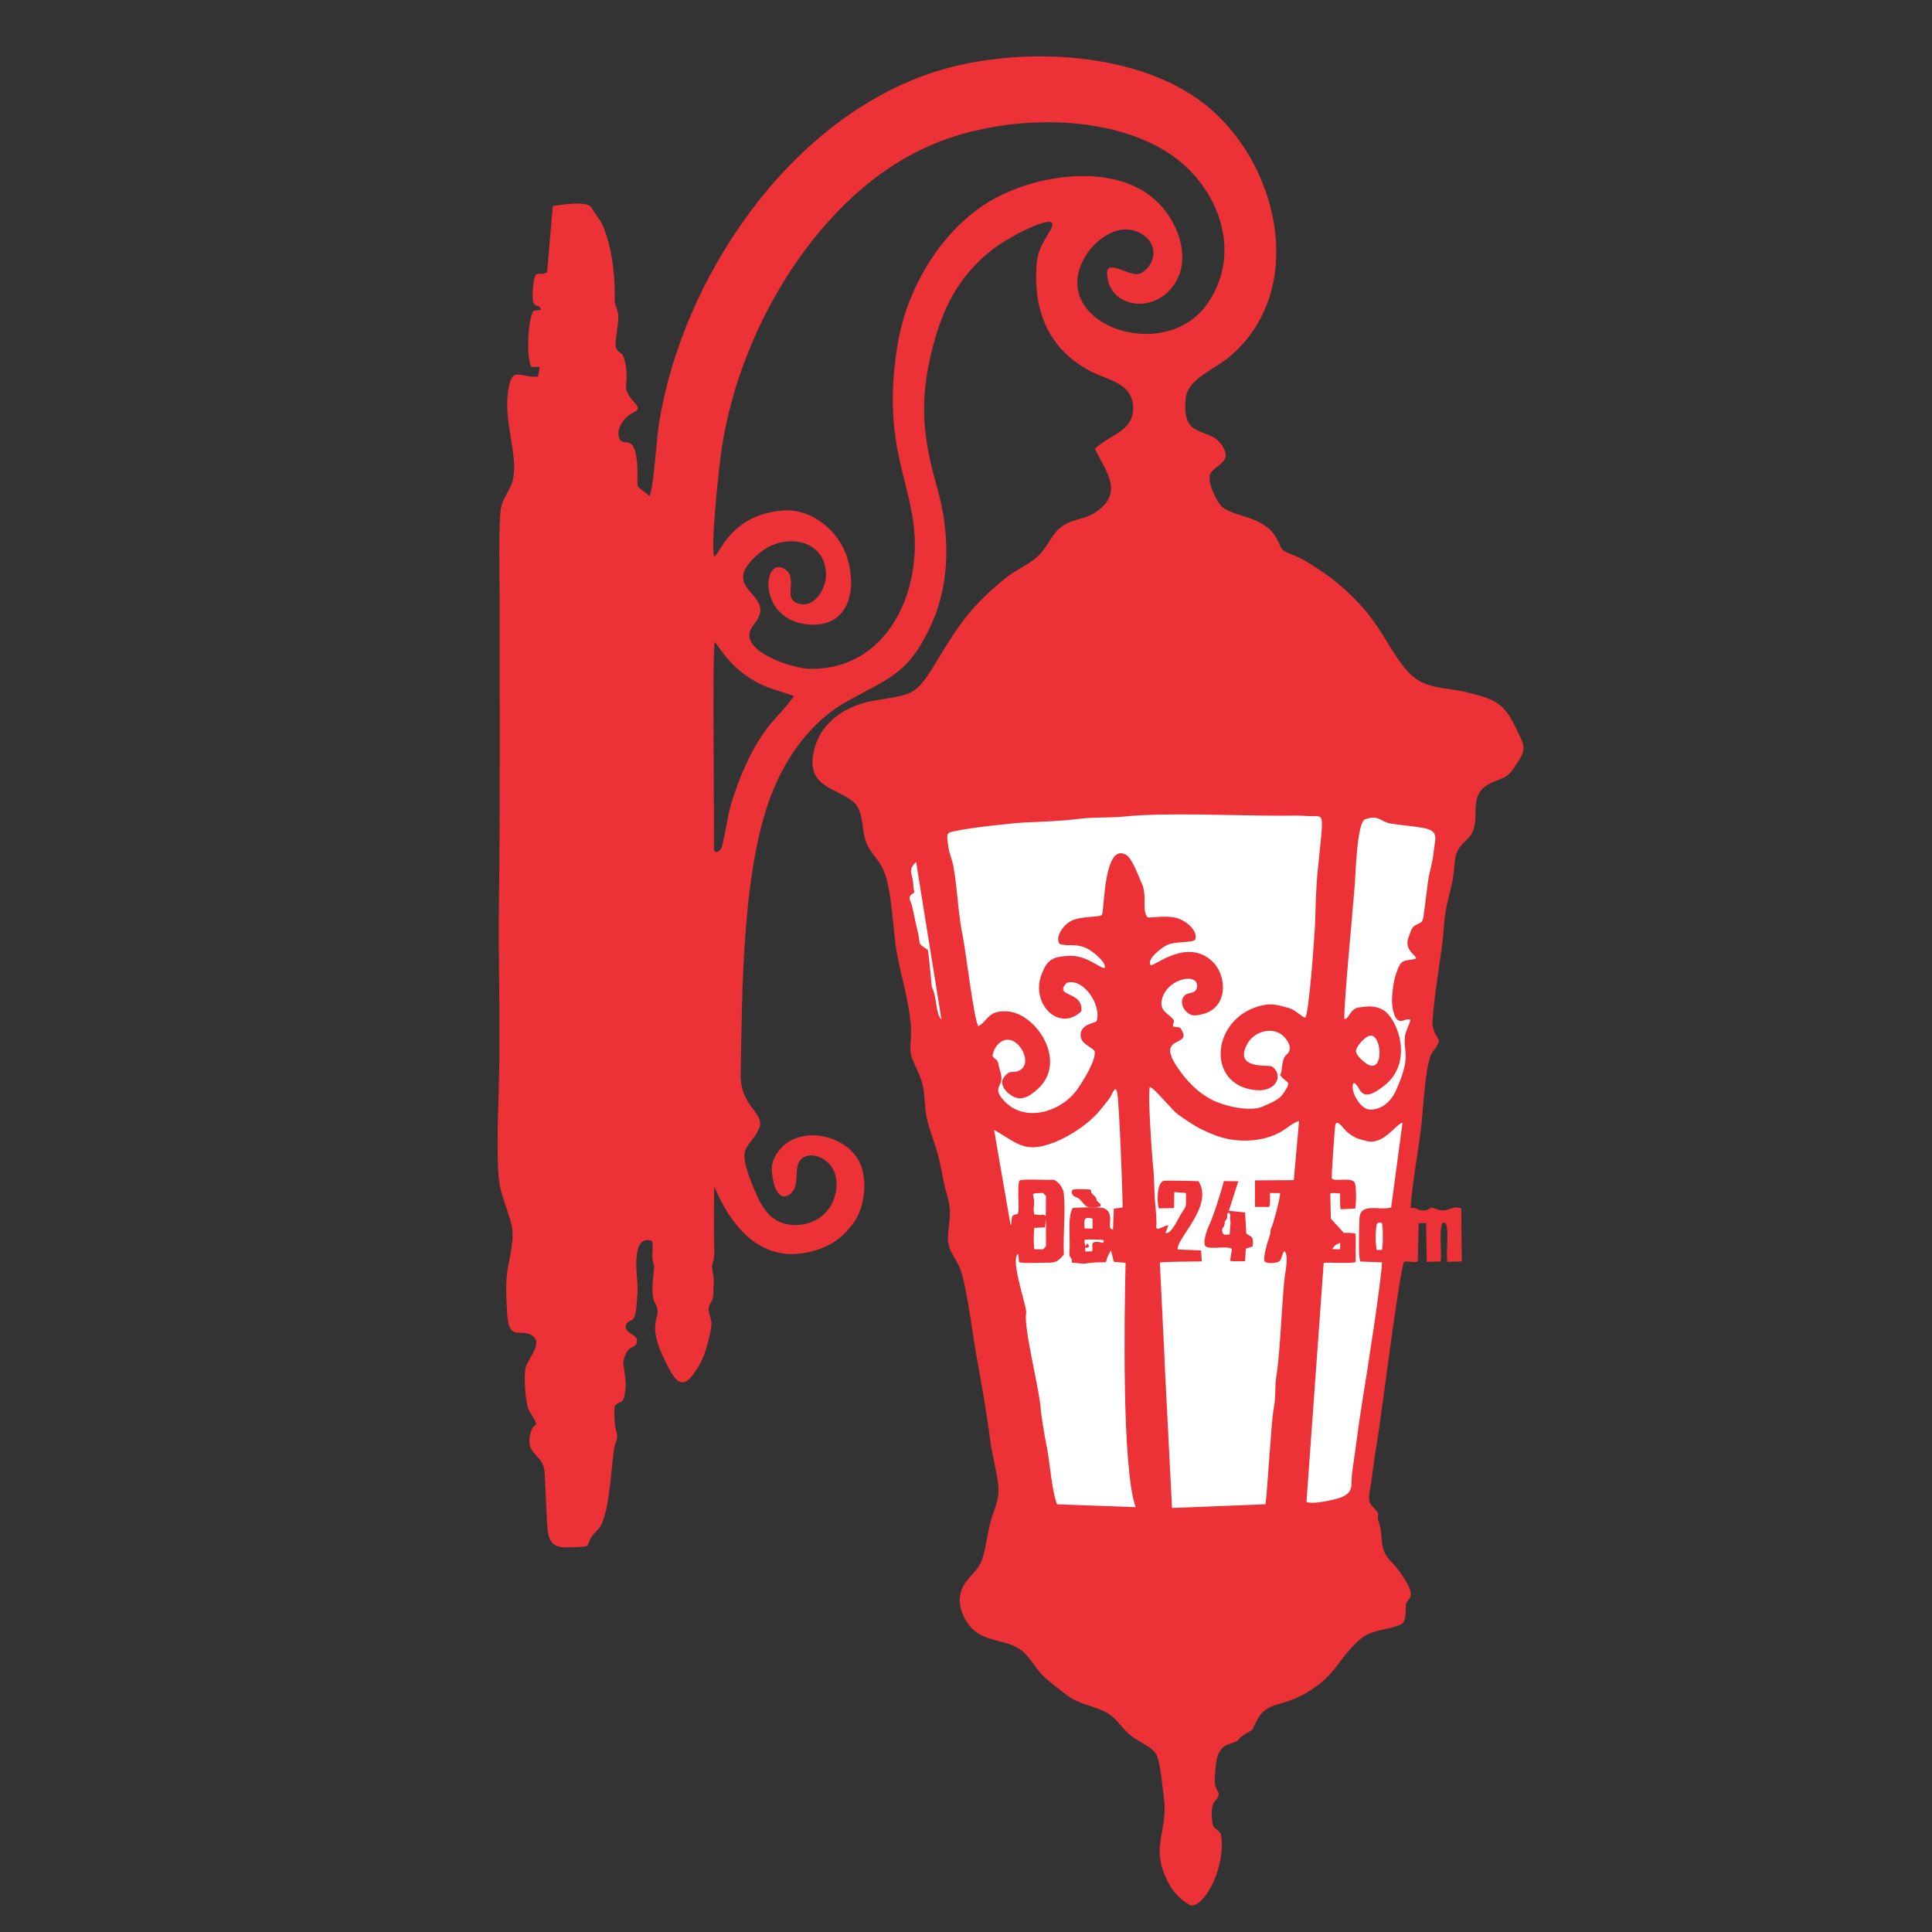 <?xml version="1.0" encoding="UTF-8"?> <svg xmlns="http://www.w3.org/2000/svg" xmlns:xlink="http://www.w3.org/1999/xlink" xmlns:xodm="http://www.corel.com/coreldraw/odm/2003" xml:space="preserve" width="43.349mm" height="43.349mm" version="1.1" style="shape-rendering:geometricPrecision; text-rendering:geometricPrecision; image-rendering:optimizeQuality; fill-rule:evenodd; clip-rule:evenodd" viewBox="0 0 4334.92 4334.92"><rect x="0" y="0" width="4334.92" height="4334.92" fill="#333333" stroke="none"/> <defs> <style type="text/css"> .fil1 {fill:#ED3237} .fil0 {fill:white} </style> </defs> <g id="Layer_x0020_1">  <path class="fil0" d="M1964.14 1813.54l297.66 -56.23 797.06 19.85 201.75 62.84 -54.57 314.18 -26.46 262.94 -104.18 750.76 -31.42 216.63c0,0 -271.2,54.57 -289.39,54.57 -18.19,0 -396.88,8.26 -396.88,8.26l-59.53 -147.17 -109.18 -502.72 -110.8 -491.13 -114.06 -492.78z"></path> <g id="_2574909437840"> <path class="fil1" d="M2988.97 2802.75c8.34,-11.52 7.22,-8.81 18.08,-14.4l-0.21 14.82 -17.87 -0.42zm99.86 1.87c-1.87,-12.37 -2.61,-24.43 -1.89,-38.04 0.96,-18.09 0.86,-26.85 13.82,-22.11 2.54,6.95 2.54,52.26 0.03,59.93l-11.96 0.22zm-655.28 -22.88c6.41,-1.02 38.89,-1.05 43.2,1.35 -1.3,9.15 -2.58,4.51 -11.9,3.52 -21.59,-2.27 -10.71,10.98 -14.37,21.17l-15.37 0.21 -0.28 -8.21c4.37,-1.68 4.5,1.78 8.65,-2.99 -2.77,-11.5 -6.09,-3.85 -8.13,-0.32 -1.22,-7.14 -2.21,-5.94 -1.8,-14.73zm-86.71 -48.33l0.05 63.12 -6.42 6.73 -19.91 -0.37c-1.48,-19.04 -1.44,-29.06 0,-47.78l24.22 -1.21 2.06 -20.49zm86.81 22.92c-1.23,-15.87 -3.98,-28.88 17.73,-21.92l-0.01 22.18 -17.72 -0.26zm-93.41 -79.55l6.67 6.53 -0.39 45.04c-8.31,-4.98 -4.2,-2.63 -11.63,-2.26 -6.75,0.34 -7.24,-0.92 -14.43,-1.26 -0.67,-9.82 -2.18,-5.93 -0.71,-16.87 4.28,-31.75 -15.95,-30.33 20.49,-31.18zm-109.77 -141.36c52.27,28.43 67.14,54.37 135.64,27.54 37.15,-14.55 80.92,-44.28 105.41,-75.87 5.94,-7.66 15.67,-18.63 20.17,-26.37 5.1,-8.76 11.46,-28.16 15.3,-7.59 4.15,22.25 13.42,251.84 11.56,256.24l-19.32 2.7 -2.01 46.56c-17.24,-0.74 6.79,-36.29 -20.08,-47.45 -8.99,-3.74 -57.34,-2.01 -70.01,-0.76 -12.33,17.78 -5.41,66.42 -7.49,97.45 -1.25,18.83 5.47,7.9 5.45,25.24 7.03,0 24.89,2.5 25.48,2.41 75.23,-10.51 37.18,11.16 62.25,-30.05l6.31 25.72 26.39 2.18c-2.61,110.46 -8.79,460.17 22.55,548.34l-176.24 -6.44c-12.95,-32.58 -16.69,-103.78 -25.42,-140.88 -1.89,-8.05 -10.86,-63.34 -11.13,-70.37 -1.58,-41.82 -39.2,-184.57 -32.79,-217.36 2.69,-13.77 -37.12,-120.13 -18.06,-133.4l2.08 18.69c9.24,3.38 46.18,1.1 58.72,1.18 23.77,0.14 26.87,-1 41.77,-18.11 -1.95,-42.32 4.08,-98.64 -0.21,-138.23 -0.87,-8.01 -6.89,-17.36 -12.25,-22.7 -9.39,-9.36 -11.94,-6.62 -24.58,-6.66 -9.31,-0.03 -57.23,-2.47 -62.46,1.57 -4.65,6.03 -1.97,48.78 -2.02,59.51 -0.12,23.38 -4.1,12.81 -11.8,18.14 -6.31,4.37 -1.55,13.32 -6.04,23.02l-37.17 -214.25zm809.96 176.33c3.06,-6.82 3.11,-53.1 -1.11,-58.91 -9.05,-12.43 -45.07,-0.08 -51.03,-8.85 -1.42,-2.08 6.02,-104.44 7.2,-115.35 2.54,-23.52 16.51,2.39 28.03,12.01 14.66,12.26 25.38,15.35 43.61,19.71 37.12,8.88 64.15,-37.2 79.84,-41.55l-25.63 190.56c-27.03,7.55 -71.41,-12.93 -71.13,27.13 0.1,14.85 -3.71,84.17 2.32,94.09l48.33 1.78c-1.57,42.48 -34.14,251.3 -44.1,311.48 -8.48,51.22 -14.52,104.39 -22.32,155.63 -4.98,32.66 5.79,48.92 -27.26,60.88 -15.03,5.43 -62.74,15.82 -75.77,9.58l38.63 -536.34c11.75,-1.64 66.88,2.28 71.84,-2.41l-0.01 -62.38c-4.59,-3.66 -20.18,-2.25 -26.55,-2.49l-29.27 -31.89 -1.18 -56.47c4.15,-2.28 16.77,-0.32 22.03,-0.06 0.08,5.62 -0.85,32.52 1.61,35.37l31.92 -1.52zm-397.99 91.8c-3.19,-25.42 81.35,-96.88 46.92,-153.26 -7.08,-0.59 -73.44,-1.71 -77.36,-1.04 -17.51,3.03 -15.83,50.52 -11.99,62.05l34.37 -0.74 0.46 -35.76 26.36 1.99c0,40.94 1.3,24.34 -15.48,54.35 -5.4,9.66 -18.81,39.14 -30.84,35.34l6.66 -16.76c-8.29,-2.52 -30.39,18.6 -26.97,-0.85 1.05,-6 -1.21,-35.16 -2.1,-43.27 -3.13,-28.69 -2.07,-59.25 -5.05,-86.98 -2.93,-27.34 -12.26,-160.16 -7.7,-179.65 9.21,0.44 49.48,51.89 64.22,62.17 31.35,21.86 43.63,30.44 79.7,45.02 47.61,19.24 108.85,17.84 151.96,-7.56 10.44,-6.14 29.03,-21.94 39.16,-23.06l-11.82 132.36 -87.07 0.61 -0.01 59.33 31.59 0.34c3.37,-3.54 1.85,-25.41 1.97,-31.38l22.71 0.27c0.77,9.89 -14.85,68.17 -19.16,76.73 -4.11,8.14 -0.82,10.61 -4.51,20.43 -4.58,12.18 -15.91,51.13 -10.39,56.64 5.7,4.82 25.8,3.71 31.66,-0.44 7.33,-5.21 4.31,-12.8 12.12,-23.67 10.79,11.01 1.86,45.81 0.01,64.07 -5.79,57.08 -10.07,170.62 -18.02,216.47 -3.96,22.8 -0.63,47.31 -5.85,72.31 -5.46,26.12 -14.93,197.73 -18.69,215.62l-209.56 8.28 -16.19 -317.32c-0.14,-6.63 -0.82,-12 -0.66,-18.81l-10.49 -214.69c4.6,-1.71 82.37,-2.17 93.97,-2.39l-1.39 -24.61 -52.54 -2.14zm429.54 -479.34c27.93,-8.74 34.7,82.28 -1.48,64.94 -8.49,-4.07 -30.09,-22.16 -27.89,-32.57 2.26,-10.64 19.43,-29.26 29.37,-32.37zm-990.05 -192.8c-26.09,-17.99 -14.38,-7.68 -23.24,-42.86 -4.1,-16.25 -8.16,-38.64 -12.23,-55.96 -2.38,-10.13 -10.53,-18.19 -1.44,-25.25 11.24,-8.75 4.84,-2.64 4.2,-22.37 -0.79,-24.21 -14.07,-32.55 6.34,-50.74l56.83 353.4c-13.59,-12.78 -9.46,-49.21 -21.61,-73.18 -0.26,-0.51 -6.43,-70.99 -8.85,-83.04zm113.44 171.05c-9.45,-9.14 -29.11,-173.67 -35,-200.84 -10.02,-46.14 -12.41,-108.05 -20.69,-155.6 -2.78,-16 -9.86,-31.78 -11.84,-46.37 -4.55,-33.57 -4.54,-30.66 19.78,-35.81 33.92,-7.17 125.22,-17.36 156.01,-18.6 30.03,-1.22 82.63,-3.35 110.84,-7.24 37.85,-5.23 73.17,-2.31 110.29,-6.13 89.52,-9.23 249.5,-1.57 349.34,-1.6 18.48,-0.01 39.45,-0.95 57.6,0.59 42.73,3.64 39.1,-22.39 24.25,129.52 -3.03,31.01 -4.27,78.93 -5.28,111.14 -0.74,23.68 -13.51,203.59 -22.04,211.88 -9.09,-1.85 -21.21,-17.74 -38.21,-22.09 -18.75,-4.81 -33.71,-10.22 -54.02,-6.37 -118.24,22.42 -134.34,179.9 -19.14,191.09 48.85,4.75 62.79,-36.27 36.38,-53.23 -7.08,-4.54 -88.2,8.28 -54.29,-51.85 15.38,-27.26 57.58,-39.28 81.4,-15.09 10.9,11.07 20.28,28.64 5.76,40.72 -12.34,10.26 -7.34,32.43 -14.22,45.7 15,20.45 28.67,10 6.12,42.66 -9.31,13.48 -29.35,20.67 -45.3,27.88 -28.76,13 -88.86,-1.56 -116.25,-16.35 -31.29,-16.91 -54.31,-41.23 -74.27,-70.42 -53.77,-78.64 40.2,-42.91 4.92,-90.52l-15.63 -2.17c-0.97,-12.61 10.69,-9.98 -11.95,-27.67 -11.28,-8.81 -16.78,-18.67 -12.8,-33.71 13.01,-49.16 84.86,-60.23 78.49,-26.59 -3.21,16.95 -19.72,8.76 -28.88,19.59 -8.75,10.34 -4.19,25.29 3.7,33.46 11.43,11.84 19.42,11.33 37.04,7.23 58.33,-13.57 56.84,-85.99 22.69,-118.52 -56.46,-53.75 -130.88,12 -138.25,8.57 -10.27,-13.67 25.54,-39.88 35.62,-44.83 19.95,-9.81 55.42,-4.39 64.14,-12.36 6.86,-18.97 -17.5,-39.47 -34.49,-46.37 -26.6,-10.81 -66.72,-1.5 -72.52,-3.96 -13.67,-16.14 0.8,-49.39 -14,-79.16 -7.46,-15.02 -19.81,-53.34 -34.99,-61.53 -49.3,-26.6 -47.75,125.8 -53.06,134.97 -4.9,6.46 -45.73,2.11 -69.26,13.89 -16.77,8.39 -36.62,35.29 -26.23,51.32 20.63,7.49 38.43,-3.29 66.72,13.1 9.26,5.37 39.31,28.96 34.87,40.88 -8.24,3.06 -40.47,-28.75 -78.59,-27.05 -38.41,1.71 -50.68,8.18 -63.53,42.91 -24.15,65.25 39.95,129.26 89.73,81.42 4.72,-46.69 -63.13,-30.77 -33.39,-63.33 36.8,-13.3 79.79,49.17 67.46,86.02 -6.15,4.35 -34.61,6.6 -35.71,29.29 -1.02,21.17 22.44,26.47 31.25,37.19 4.78,19.43 -27.3,70.39 -39.54,87.16 -38.21,52.38 -124.64,77.01 -169.65,17.32 -17.5,-23.21 3.73,-25.85 -0.18,-49.54 -1.54,-9.35 -4.38,-14.02 -6.31,-25.46 -2.09,-12.42 -8.72,-9.4 -13.27,-18.51 3.34,-25.05 28.87,-49.58 54.5,-27.71 18.51,15.8 30.15,52.48 1.81,62.21 -13.41,4.6 -18.01,-4.27 -31.66,15.03 -8.14,11.5 1.28,26 10.24,33.84 25.11,22 45.5,9.94 66.41,-8.81 68.37,-61.31 -2.78,-170.05 -67.95,-174.34 -44.13,-2.91 -43.22,21.17 -64.97,33.15zm821.32 -16.02c-3.85,-10.81 20.95,-269.07 23.42,-305.09 1.51,-21.92 4.88,-137.05 22.89,-143.12 32,-10.79 34.52,5.92 57.51,9.67 24.38,3.98 48.41,5.21 73.58,9.89 36.43,6.78 25.53,24.44 22.67,53.35 -2.75,27.92 -10.15,45.19 -13.21,70.67 -2.91,24.21 -6.4,51.23 -9.8,75.29 -2.17,15.33 -8.28,13.04 -18.79,19.47 -9.35,5.72 -10.65,17.16 -14.69,27.22 -12.62,31.39 29.13,44.96 13.26,48.16 -25.35,5.11 -29.96,-1.27 -41.6,34.3 -5.83,17.8 -10.72,54.03 -7.74,72.44 8.53,52.7 28.39,22.73 40.13,29.3 0.94,4.75 -10.38,25.29 -11.78,35.57 -5.16,37.88 15.73,43.3 -20.6,123.8 -11.19,24.78 -32.79,43.13 -58.38,42.24 -22.95,-0.81 -46.05,-45.33 -36.3,-59.76 16.98,3.63 10.16,54.06 71.16,3.99 64.38,-52.85 26.59,-151.63 -7.05,-168.94 -17.21,-8.85 -33.21,-7.02 -51.74,-4.61 -20.9,2.72 -22.48,26.52 -32.94,26.16zm-1414.86 -474.45c0,-55.03 -3.03,-360.81 1.8,-371 7.21,2.42 36.45,70.15 122.13,102.38l55.28 17.9c0.3,5.78 -48.83,58.18 -56.9,68.69 -37.65,48.98 -64.55,112.09 -82.51,170.28 -10.32,33.46 -13.82,73.18 -22.77,101.76 -2.56,8.19 -13.57,14.34 -16.8,4.64l-0.23 -94.65zm1.11 -562.67c-9.6,-17.46 10.59,-203.67 15.5,-237.28 27.61,-188.82 117.84,-381.65 246.43,-521.91 87.75,-95.71 189.51,-164.38 316.79,-195.48 135.51,-33.11 308.22,-30.33 430.78,42.73 116.75,69.59 179.76,222.95 97.68,342.74 -89.91,131.22 -324.64,58.22 -289.35,-72.13 16.56,-61.18 93.65,-124.47 150.54,-75.97 27.97,23.85 19.02,65.36 -12.51,81.38 -20.83,10.59 -74.9,-34.01 -74.74,-0.94 0.34,72.78 96.34,95.73 146.51,31.35 44.12,-56.62 16.16,-138.51 -28.91,-185.88 -94.09,-98.9 -286.62,-67.29 -390.21,-0.41 -104.94,67.76 -177.29,193.01 -197.34,314.89 -39.13,237.82 40.31,315.43 38.56,454.03 -1.76,139.92 -82.81,277.93 -237.49,274.2 -38.35,-0.93 -170.26,-43.06 -123.96,-98.97 60,-72.47 -89.21,-74.99 13.03,-160.93 54.39,-45.72 147.33,-32.7 149.1,47.5 0.71,32.02 -24.91,73.94 -57.88,67.22 -45.35,-9.23 0.98,-60.75 -37.7,-80.3 -47.35,-23.93 -57.5,117.13 56.88,126.13 85.57,6.74 109.35,-70.15 87.17,-147.06 -17.9,-62.09 -80.1,-114.25 -146.39,-108.69 -114.33,9.59 -139.53,94.76 -152.49,103.78zm-0.17 1414.13c3.5,1.49 60,174.12 203.3,147.67 47.64,-8.79 82.51,-29.17 110.39,-69.16 25.67,-36.82 31.89,-103.18 8.01,-141.68 -36.29,-58.52 -136.33,-74.97 -178.8,-15.81 -17.33,24.12 -15.67,41.02 -10.08,68.32 3.94,19.26 19.07,46.05 41.13,22.58 16.09,-17.11 6.42,-45.32 14.85,-65.47 15.48,-37 92.04,-13.68 85.09,55.81 -5.01,50.17 -43.95,84.2 -94.38,82.91 -54.29,-1.39 -74.43,-41.69 -92.36,-85.62 -39.11,-95.86 -11.59,-81 12.21,-128.31 18.43,-36.63 -41.61,-49.62 -40.25,-123.77 3.42,-187 2.46,-474.49 75.53,-644.63 34.09,-79.38 88.58,-151.75 165.29,-193.93 96.62,-53.11 137.83,-62.86 187.29,-171.99 42.81,-94.45 41.27,-205.74 13.19,-304.24 -32.82,-115.15 -41.25,-194.44 -11.53,-312.66 23.15,-92.09 59.13,-164.41 135.42,-223.85 26.9,-20.95 88.52,-55.14 120.81,-61.35 25.24,-4.86 7.94,19.87 2.1,29.64 -15.13,25.34 -22.76,40.53 -24.6,70.58 -6.16,100.79 28.53,185.69 121.01,234.19 39.92,20.94 95,26.1 96.05,82.19 1.01,53.72 -52.89,59.72 -85.79,92.19 26.14,52.89 67.39,101.17 -2.07,144.53 -25.52,15.93 -53.72,11.98 -79.09,35.63 -19.59,18.27 -26.47,43.02 -48.78,62.74 -20.75,18.35 -47.4,28.68 -69.68,46.56 -75.91,60.91 -106.02,105.13 -155.97,188.15 -48.42,80.46 -53.46,71.9 -143.13,88.04 -57.59,10.37 -112.37,44.55 -129.46,103.37 -26.79,92.15 49.98,89.99 87.81,124.53 21.22,19.37 16.98,58.62 25.73,85.06 9.15,27.66 28.57,40.42 39.8,65.42 20.39,45.42 21.4,140.51 31.4,192.48 10.68,55.43 34.5,132.19 30.63,185.12 -2.56,35.04 -1.86,37.73 13.06,69.6 19.33,41.27 15.38,55.02 20.29,97.33 3.11,26.84 17.86,62.14 25.71,89.44 9.06,31.5 12.01,62.03 21.56,94.8 11.95,41.02 5.22,53.16 2.75,92.27 -1.9,29.97 11.59,42.84 24.31,67.98 15.86,31.36 30.15,150.55 37.88,193.73 11.84,66.09 24.06,131.59 32.44,198.27 4.25,33.78 14.85,67.92 17.85,100.15 3.27,35.25 -9.17,52.12 -17.7,83.99 -6.65,24.84 -11.84,71.65 -22.1,91.56 -13.29,25.8 -39.23,38.18 -45.36,70.42 -5.05,26.61 8.89,59.12 28.2,77.28 23.14,21.75 52.77,24.02 81.65,33.42 32.04,10.43 42.97,28.94 61.81,54.62 17.21,23.44 38.13,36.51 60.33,54.42 28.43,22.93 46.02,24.06 78.34,36.41 34.73,13.26 39.58,26.98 63.28,51.62 20.67,21.49 54.14,29.85 66.49,50.74 8.31,14.05 14.13,76.08 16.63,95.74 9.94,78.02 -28.32,104.91 3.83,178.66 12.35,28.34 26.21,45.26 52.17,62.01 25.77,16.63 79.75,-67 73.69,-147.79 -1.89,-25.22 -18.67,-15.61 -20.78,-36.28 -1.39,-13.59 -3.82,-36.88 5.53,-47.2 18.53,-20.45 2.01,-20.49 0.11,-41.33 -0.86,-9.39 1.85,-44.83 4.31,-54.12 3.82,-14.43 10.97,-27.62 25.75,-32.46 32.31,-10.56 14.8,-8.13 35.19,-21.34 25.01,-16.2 14.02,-2.92 27.87,-30.34 23.34,-46.2 53.57,-30.23 110.13,-62.83 67.18,-38.71 69.32,-70.67 115.88,-115.29 26.93,-25.81 47.31,-23.66 81.34,-33.41 21.47,-6.16 25.69,-8.06 27.56,-30.66 0.53,-6.31 -0.06,-18.49 1.77,-23.31 3.02,-7.95 8.84,-8.35 9.79,-19.09 1.61,-18.03 -30.54,-60.6 -43.25,-72.99 -30.26,-29.5 -16.91,-56.84 -27.81,-87.01 -9.02,-24.94 8.92,-13.44 -15.92,-38.86 -11.85,-12.13 -4.58,-31.73 -2.64,-46.35 4.39,-32.94 8.79,-67.61 14.49,-100.25 7.68,-44.03 51.16,-392.24 60.41,-401.01 6.68,-2.62 22.8,3.02 30.62,-0.93l1.83 -85.85 16.77 0.01 1.3 86.85 31.01 -0.95c4.28,-12.82 -6.37,-87.26 7.74,-87.27 14.31,0 3.17,74.49 7.81,88.23l32.07 -1.03 -1.12 -118.82c-22.02,-8.93 -30.64,13.2 -58.82,0.19 -14.43,-6.65 -9.57,5.14 -27.04,4.29 -17.61,-0.86 -7.33,-5.9 -27.74,-5.9 3.92,-57.28 15.64,-118.78 23.12,-176.46 4.49,-34.55 9.51,-152.36 26.15,-173.37 27.43,-34.62 6.48,-22.88 0.15,-59.26 -3.19,-18.28 16.7,-148.18 20.65,-176.1 4.15,-29.35 4.45,-59.56 9.89,-88.23 5.22,-27.52 14.92,-54.67 17.18,-82.61 2.94,-36.44 2.84,-45.83 29.57,-70.77 41.79,-38.99 -11.47,-102.19 61.1,-129.59 33.8,-12.75 34.83,-16.16 54.3,-46.3 18.73,-28.99 11.32,-38.03 -2.44,-66.89 -28.73,-60.24 -43.32,-69.78 -111.25,-86.62 -60.62,-15.02 -101.95,-4.31 -143.02,-56.54 -29.7,-37.78 -49.15,-79.98 -79.61,-118.29 -27.82,-35 -65.69,-70.21 -102.69,-95.22 -18.98,-12.83 -42.33,-28.63 -63.36,-37.08 -36.78,-14.77 -25.05,-10.89 -41.36,-40.07 -28.88,-51.67 -101.33,-45.77 -124.63,-72.88 -11.47,-13.34 -31.14,-53.83 -23.19,-70.62 9.07,-19.17 47.74,-24.65 29.58,-58.48 -28.61,-53.26 -94.94,-11.18 -84.8,-111.17 4.45,-43.94 65.31,-64.44 101.1,-95.42 167.51,-145.01 111.73,-415.41 -43.15,-551.69 -156,-137.27 -446.69,-145.54 -634.26,-80.82 -315.91,109 -551.65,456.52 -605.15,781.85 -5.68,34.57 -12.42,147.51 -21.85,166.08 -7.05,-8.31 -24.79,-18.2 -26.41,-22.78 -1.27,-3.59 -0.11,-36.78 -0.67,-44.94 -5.06,-73.88 -26.78,-43.48 -39.02,-59.08 -12.47,-24 11.37,-52.26 30.82,-61.51 29.15,-13.85 -21.05,-26.38 -16.97,-63.35 1.61,-14.49 1.63,-32.63 -1.82,-46.83 -7.18,-29.52 -5.4,-14.99 -19.23,-30.7 -8.59,-9.76 6.88,-60.3 2.86,-81.03 -4.19,-21.55 -7.99,-11.26 -7.56,-42.29 0.56,-41.19 -5.26,-91.91 -17.71,-130.3 -13.03,-40.17 -14.46,-32 -34.54,-65.25 -10.68,-17.69 -83.83,-2.96 -86.57,-3.2l-12.83 148.87c-21.87,10.73 -27.56,-12.46 -31.64,36.53 -4.65,55.7 14.37,28.18 17.96,47.58l-16.64 1.86c-13.14,17.26 -16.98,109.07 -4.37,126.53l18.28 -0.53 -3.77 21.68c-39.52,4.43 -58,-26.29 -66.95,30.28 -11.14,70.46 21.3,142.26 11.36,197 -5.88,32.39 -26.8,42.7 -29.16,79.41 -4.24,66.24 -1.36,150.3 -1.38,218.14 -0.06,216.56 1.14,433.53 -1.65,650.06 -1.86,144.32 3.92,291.33 -0.74,435.19 -1.45,44.88 -6.11,176.38 4.3,213.41 25.65,91.22 36.97,75.41 16.65,175.06 -6.03,29.59 -3.74,74.02 -1.78,104.58 4.14,64.2 29.21,31.22 56.02,48.58 25.67,16.62 -8.87,51.36 -14.32,70.94 -4.9,17.58 -1.44,82.57 8.05,98.43 30.41,50.79 6.92,10.94 0.35,62.11 -4.54,35.36 32.25,38.76 33.97,75.77 1.63,35.02 3.19,68.58 5.02,103.69 1.86,35.88 1.71,65.31 43.77,64.37 76.08,-1.69 29.4,-0.23 70.43,-39.44 26.45,-25.28 30.37,-145.41 36.49,-181.39 3.53,-20.8 11.76,-19.77 3.49,-45.96 -2.72,-8.63 -3.66,-42.06 -1.7,-50.35 12.3,-16.14 20.45,4.03 24.23,-43.9 1.51,-19.09 -6.94,-49.21 -4.76,-57.83 9.71,-38.28 25.06,-24.83 29.47,-39.51 6.59,-21.95 -26.24,-16.58 -24.53,-40.16 10.26,-18.49 19.63,1.45 23.95,-41.33 2.22,-22.02 3.7,-38.94 1.72,-61.28 -1.75,-19.71 -10.8,-102.55 33.11,-86.23 5.36,16.09 -4.09,33.66 5.28,54.74 0.08,0.16 -4.19,42.56 -4.2,50.52 -0.07,36.86 9.95,33.73 11.57,48.4 2.88,25.99 -26.8,36.49 27.85,136.69 22.84,41.88 39.39,30.34 61.42,-4.43 17,-26.84 24.7,-58.18 30.62,-89.13 4.97,-25.98 -9.53,-31.63 -4.04,-50.47 2.26,-7.75 7.64,-11.97 8.78,-21.27 1.02,-8.32 0.22,-17.38 1.28,-27 2.49,-22.66 -7.49,-36.44 -1.34,-51.17 4.78,-11.45 1.89,-42.04 1.89,-56.37 0,-11.39 0,-110.09 0.94,-111.46z"></path> <path class="fil1" d="M2757.12 2720.28c5.86,7.49 3.07,5.17 2.86,11.65 -0.19,5.99 1.31,6 0.96,12.9l-1.83 24.87c-8.11,0.45 -14.49,2.82 -16.34,-5.08 -2.43,-10.36 2.86,-8.71 4.63,-16.61 1.39,-6.19 -1.23,-3.01 2.17,-9.51 2.81,-5.35 1.39,2.42 3.61,-6.16 1.66,-6.42 -2.56,-6.89 3.94,-12.06zm6.97 81.87l-4.08 26.85c3.65,1.73 27.82,0.76 33.62,0.76l1.67 -28.29 15.35 -4.73c2.23,-23.48 -1.52,-20.03 -14.33,-28.89l-2.64 -47.45 -36.45 -3.62 21.22 -66.34 -32.43 -0.38c-4.49,18.95 -24.8,82.97 -32.79,98.63 -4.69,9.22 -17.29,43.57 -6.54,48.84 12.16,5.96 47.64,-2.66 57.4,4.62z"></path> <path class="fil1" d="M2469.45 2706.4c0.38,-7.21 0.21,-3.44 -5.18,-8.93 -7.24,-7.37 -1.62,-1.77 -5.32,-9.68 -2.13,-4.56 -3.87,-4.6 -7.09,-7.88 -7.73,-7.85 0.02,-3.05 -5.58,-11.05 -4.25,-0.46 -33.07,-1.08 -36.19,-0.34 -6.32,1.48 -6.85,6 -3.64,11.64 2.79,4.88 6.93,5.34 11.18,7.37 7.35,3.52 12.42,12.96 18.5,18.09 6.7,5.64 25.45,3.95 33.32,0.78z"></path> </g> </g> </svg> 